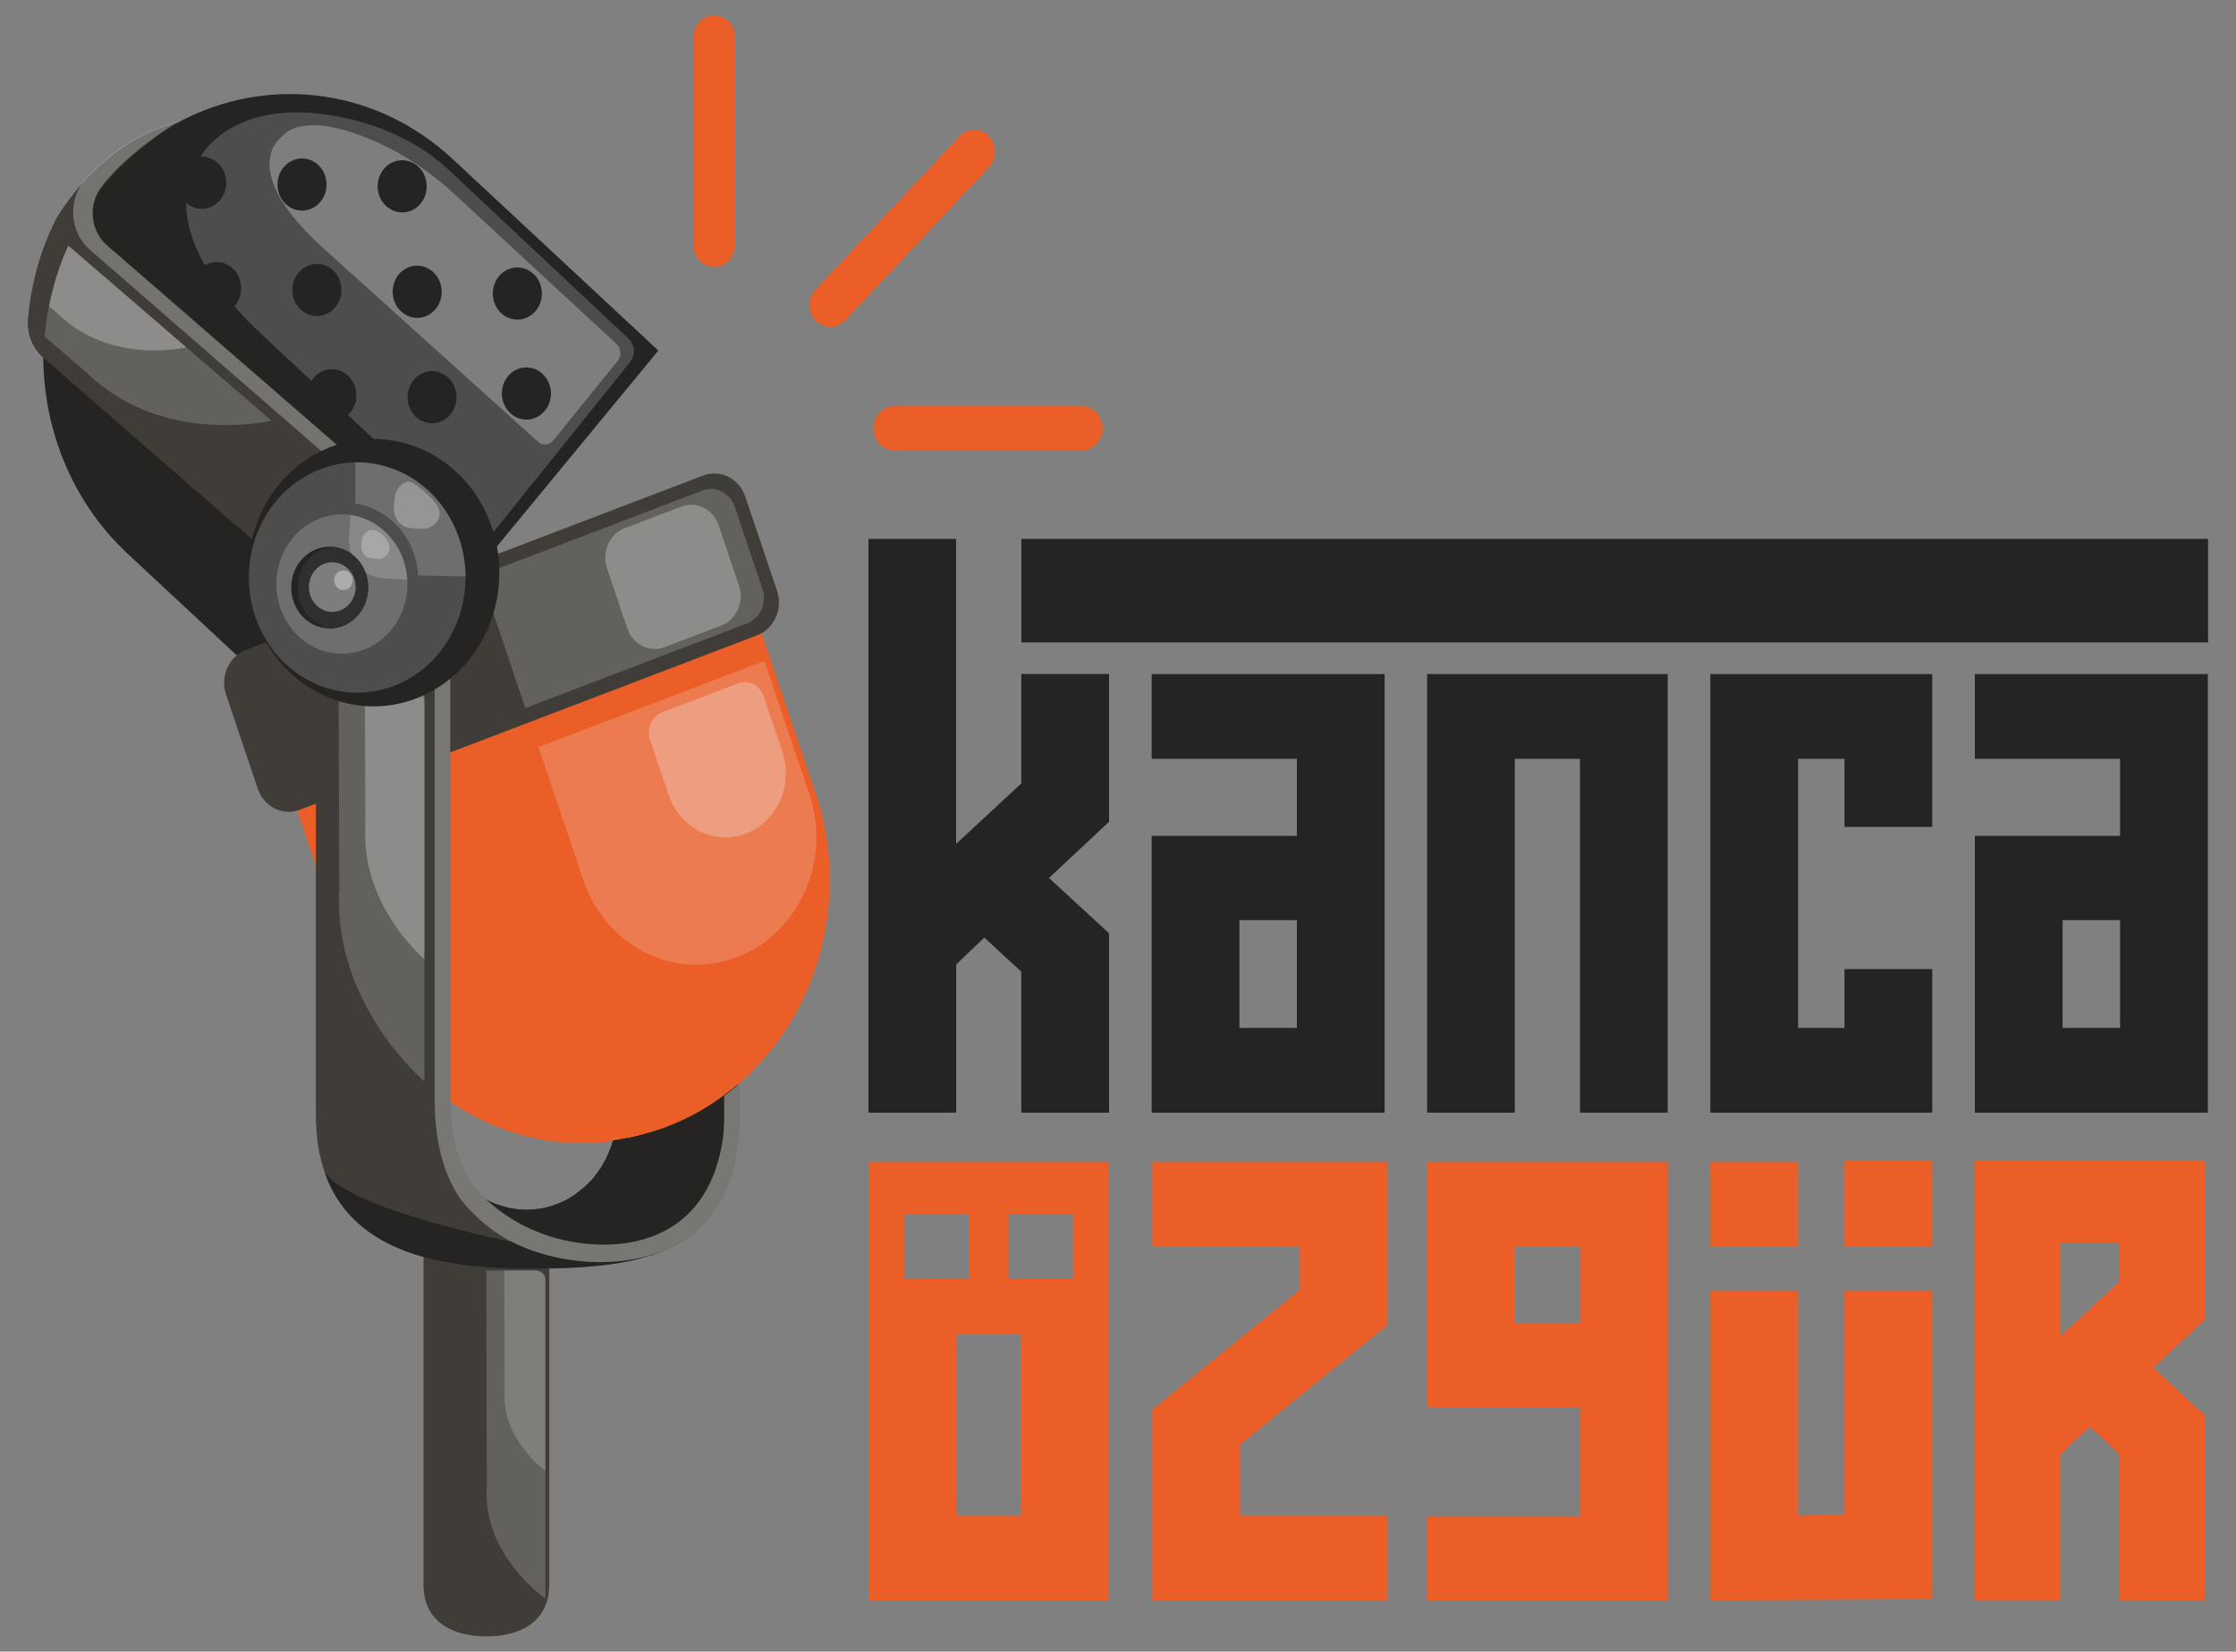 <?xml version="1.0" encoding="UTF-8"?>
<svg xmlns="http://www.w3.org/2000/svg" id="OBJECTS" version="1.1" viewBox="0 0 200 147.73">
  <rect x="0" y="0" width="200" height="147.73" fill="#808080" stroke="none"/>
  <defs>
    <style>
      .st0 {
        fill: none;
      }

      .st1 {
        fill: #2f2f2f;
      }

      .st2 {
        fill: #eb5e28;
      }

      .st3 {
        fill: #ffb703;
      }

      .st4 {
        fill: #fff;
      }

      .st4, .st5, .st6 {
        opacity: .3;
      }

      .st7, .st8, .st5, .st9 {
        fill: #f2f2f2;
      }

      .st7, .st10 {
        opacity: .2;
      }

      .st8 {
        opacity: .4;
      }

      .st11 {
        fill: #252422;
      }

      .st12 {
        fill: #403d39;
      }
    </style>
  </defs>
  <g>
    <g>
      <g>
        <path class="st12" d="M43.5,146.36h0c-3.11,0-5.62-1.35-5.62-4.65v-31.69h11.25v31.69c0,3.3-2.52,4.65-5.62,4.65Z"></path>
        <g>
          <g>
            <g>
              <path class="st11" d="M58.89,31.35l-29.09,35.3-18.39-17.13c-4.95-4.61-7.5-11.06-7.54-17.56,0-.72.02-1.44.09-2.16.07-.92.2-1.84.38-2.74.37-1.85.94-3.67,1.73-5.41.29-.64.61-1.26.96-1.88.66-1.17,1.43-2.29,2.3-3.35,2.15-2.6,4.71-4.58,7.49-5.92,7.65-3.68,16.94-2.53,23.66,3.72l18.4,17.13Z"></path>
              <g class="st10">
                <path class="st9" d="M56.37,32.35c.49-.61.43-1.52-.14-2.05l-16.11-15.12c-2.56-2.38-5.73-3.8-8.78-4.52-10.67-2.52-13.55,3.61-13.55,3.61-3.34,5.24,1.27,11.68,5.77,15.78l18.75,17.52c.58.54,1.46.47,1.96-.15l12.11-15.06Z"></path>
              </g>
              <g class="st6">
                <path class="st9" d="M55.15,30.77l-14.42-13.34c-2.03-1.88-4.3-3.46-6.77-4.6-5.94-2.73-8.12-1.36-8.68-.67,0,0-4.3,2.8,3.55,9.96l19.28,17.38c.42.38,1.05.32,1.4-.12l5.74-7.11c.36-.44.31-1.11-.1-1.49Z"></path>
              </g>
              <g>
                <g>
                  <path class="st11" d="M14.53,42.71c.91.85,1,2.32.21,3.29-.8.97-2.18,1.07-3.1.22-.91-.85-1-2.32-.21-3.29.8-.97,2.18-1.07,3.1-.22Z"></path>
                  <path class="st11" d="M22.16,33.44c.91.85,1,2.32.21,3.29-.8.97-2.18,1.07-3.1.22-.91-.85-1-2.32-.21-3.29.8-.97,2.18-1.07,3.1-.22Z"></path>
                  <path class="st11" d="M29.79,24.18c.91.85,1,2.32.21,3.29-.8.97-2.18,1.07-3.1.22-.91-.85-1-2.32-.21-3.29.8-.97,2.18-1.07,3.1-.22Z"></path>
                  <path class="st11" d="M37.42,14.91c.91.85,1,2.32.21,3.29-.8.97-2.18,1.07-3.1.22-.91-.85-1-2.32-.21-3.29.8-.97,2.18-1.07,3.1-.22Z"></path>
                </g>
                <g>
                  <path class="st11" d="M11.86,23.85c.91.85,1,2.32.21,3.29-.8.97-2.18,1.07-3.1.22-.91-.85-1-2.32-.21-3.29.8-.97,2.18-1.07,3.1-.22Z"></path>
                  <path class="st11" d="M19.49,14.59c.91.85,1,2.32.21,3.29-.8.97-2.18,1.07-3.1.22-.91-.85-1-2.32-.21-3.29.8-.97,2.18-1.07,3.1-.22Z"></path>
                </g>
                <g>
                  <path class="st11" d="M24.83,52.3c.91.85,1,2.32.21,3.29-.8.97-2.18,1.07-3.1.22-.91-.85-1-2.32-.21-3.29.8-.97,2.18-1.07,3.1-.22Z"></path>
                  <path class="st11" d="M32.46,43.03c.91.85,1,2.32.21,3.29-.8.97-2.18,1.07-3.1.22-.91-.85-1-2.32-.21-3.29.8-.97,2.18-1.07,3.1-.22Z"></path>
                  <path class="st11" d="M40.09,33.77c.91.85,1,2.32.21,3.29-.8.97-2.18,1.07-3.1.22-.91-.85-1-2.32-.21-3.29.8-.97,2.18-1.07,3.1-.22Z"></path>
                  <path class="st11" d="M47.72,24.5c.91.85,1,2.32.21,3.29-.8.97-2.18,1.07-3.1.22-.91-.85-1-2.32-.21-3.29.8-.97,2.18-1.07,3.1-.22Z"></path>
                </g>
                <g>
                  <path class="st11" d="M33.26,51.97c.91.85,1,2.32.21,3.29-.8.97-2.18,1.07-3.1.22-.91-.85-1-2.32-.21-3.29.8-.97,2.18-1.07,3.1-.22Z"></path>
                  <path class="st11" d="M40.9,42.7c.91.85,1,2.32.21,3.29-.8.97-2.18,1.07-3.1.22-.91-.85-1-2.32-.21-3.29.8-.97,2.18-1.07,3.1-.22Z"></path>
                  <path class="st11" d="M48.53,33.44c.91.85,1,2.32.21,3.29-.8.97-2.18,1.07-3.1.22-.91-.85-1-2.32-.21-3.29.8-.97,2.18-1.07,3.1-.22Z"></path>
                </g>
                <g>
                  <path class="st11" d="M23.49,42.87c.91.85,1,2.32.21,3.29-.8.97-2.18,1.07-3.1.22-.91-.85-1-2.32-.21-3.29.8-.97,2.18-1.07,3.1-.22Z"></path>
                  <path class="st11" d="M31.13,33.6c.91.85,1,2.32.21,3.29-.8.97-2.18,1.07-3.1.22-.91-.85-1-2.32-.21-3.29.8-.97,2.18-1.07,3.1-.22Z"></path>
                  <path class="st11" d="M38.76,24.34c.91.85,1,2.32.21,3.29-.8.97-2.18,1.07-3.1.22-.91-.85-1-2.32-.21-3.29.8-.97,2.18-1.07,3.1-.22Z"></path>
                </g>
                <g>
                  <path class="st11" d="M13.19,33.28c.91.85,1,2.32.21,3.29-.8.97-2.18,1.07-3.1.22-.91-.85-1-2.32-.21-3.29.8-.97,2.18-1.07,3.1-.22Z"></path>
                  <path class="st11" d="M20.82,24.01c.91.85,1,2.32.21,3.29-.8.97-2.18,1.07-3.1.22-.91-.85-1-2.32-.21-3.29.8-.97,2.18-1.07,3.1-.22Z"></path>
                  <path class="st11" d="M28.46,14.75c.91.85,1,2.32.21,3.29-.8.97-2.18,1.07-3.1.22-.91-.85-1-2.32-.21-3.29.8-.97,2.18-1.07,3.1-.22Z"></path>
                </g>
              </g>
            </g>
            <path class="st11" d="M34.34,43.47s.66,4.69-1.99,6.87c-1.27,1.04-3.31,1.5-6.57.6-.3-.09-13.62-11.7-21.88-18.94-.96-.84-1.49-2.12-1.38-3.44.25-3.05,1.06-6.05,2.44-8.83.19-.39,4.07-7.12,10.91-8.73-.57.32-4.57,2.85-6.8,5.8-1.2,1.58-.96,3.9.52,5.18l24.75,21.49Z"></path>
            <path class="st12" d="M32.35,50.33c-1.27,1.05-3.31,1.5-6.56.61-.31-.1-13.62-11.7-21.89-18.93-.95-.85-1.49-2.13-1.38-3.44.04-.56.11-1.12.2-1.67.1-.68.22-1.36.39-2.03.33-1.41.79-2.8,1.38-4.13.15-.34.31-.68.47-1.01.19-.39,4.07-7.11,10.91-8.73-.56.32-4.57,2.85-6.8,5.81-1.2,1.58-.96,3.89.51,5.18l24.76,21.48s.66,4.69-1.99,6.86Z"></path>
            <path class="st5" d="M34.3,43.41s.66,4.69-1.99,6.87c1.61-2.35,1.1-5.87,1.1-5.87L8.04,22.34c-1.86-1.62-2.01-4.59-.32-6.4,1.85-1.98,4.59-4.17,8.12-5-.57.31-4.57,2.84-6.8,5.8-1.19,1.58-.96,3.9.52,5.18l24.75,21.49Z"></path>
          </g>
          <g>
            <g>
              <path class="st2" d="M68.68,94.25c-.83,1.03-1.76,1.98-2.77,2.84-.26.23-.52.43-.79.63-1.65,1.31-3.52,2.35-5.53,3.13-.7.26-1.41.48-2.11.66-.59.18-1.17.31-1.76.39-.3.06-.62.11-.92.15.02-.02.02-.03.02-.03.14-.08.26-.16.39-.26-.17.1-.33.19-.52.31-4.17.55-8.31-.23-11.97-2.08-.85-.44-1.68-.92-2.47-1.47v-39.61l-1.21-.21v-.87h-4.44l30.06-11.46,8.25,24.46c.7,2.03,1.11,4.09,1.24,6.14.45,6.38-1.55,12.62-5.46,17.29Z"></path>
              <path class="st2" d="M39.04,57.82v.87l-.17-.03v38.83c-3.33-2.64-5.99-6.33-7.5-10.83l-3.12-9.25-5.14-15.21,5.14-1.97,6.35-2.42h4.44Z"></path>
              <path class="st3" d="M38.87,58.65l1.38.24v39.61c-.47-.31-.92-.64-1.38-1.02v-38.83Z"></path>
              <path class="st3" d="M55.36,101.64c-.18.13-.36.24-.55.35,0,0,0,.02-.02.03-.05,0-.08.02-.11.02.23-.14.44-.27.67-.4Z"></path>
            </g>
            <path class="st7" d="M68.37,59.11l4.02,11.9c2,5.93-.9,12.47-6.48,14.6h0c-5.58,2.13-11.73-.95-13.73-6.89l-4.02-11.9,20.21-7.71Z"></path>
            <g class="st6">
              <path class="st9" d="M68.3,62.27l1.67,4.95c1.01,2.98-.45,6.27-3.26,7.34h0c-2.81,1.07-5.9-.48-6.9-3.46l-1.67-4.95c-.33-.99.15-2.07,1.08-2.43l6.8-2.6c.93-.35,1.95.16,2.28,1.15Z"></path>
            </g>
            <path class="st12" d="M67.73,56.82l-40.91,15.61c-1.53.58-3.21-.26-3.76-1.88l-2.84-8.42c-.55-1.62.25-3.41,1.77-3.99l40.91-15.61c1.53-.58,3.21.26,3.76,1.88l2.84,8.42c.55,1.62-.25,3.41-1.77,3.99Z"></path>
            <path class="st7" d="M66.83,55.76l-19.84,7.57-4.01-11.88,19.84-7.57c1.18-.45,2.48.2,2.9,1.45l2.48,7.34c.42,1.25-.19,2.63-1.37,3.08Z"></path>
            <path class="st5" d="M64.53,55.94l-5.08,1.94c-1.36.52-2.85-.23-3.34-1.67l-1.82-5.41c-.49-1.44.22-3.03,1.57-3.55l5.08-1.94c1.36-.52,2.85.23,3.34,1.67l1.82,5.41c.49,1.44-.22,3.03-1.58,3.55Z"></path>
          </g>
        </g>
        <path class="st12" d="M65.91,97.08v2.56c0,12.6-8.05,13.83-18.82,13.83-8.5,0-15.72-1.87-18.05-8.62-.52-1.48-.79-3.21-.79-5.2v-41.83h10.79v41.83c0,1.97.62,3.75,1.67,5.2.08.11.18.24.26.34.02.03.05.05.05.06.09.1.17.19.24.27.03.03.05.06.08.08.06.08.14.15.2.21.03.05.09.1.14.13.21.23.44.44.7.61.09.08.2.16.29.23.03.02.06.05.09.06.11.08.21.14.32.19.02.02.02.03.03.03.11.06.2.13.3.18.06.03.14.06.18.1.03.02.08.03.11.05.09.05.18.1.27.13.02,0,.02.02.02.02.12.05.23.1.35.14.11.03.21.08.32.11.17.05.32.1.49.15.09.03.2.05.3.08.05,0,.08.02.11.02.11.02.23.05.33.06l.36.05c.12.02.24.03.38.03.05,0,.11,0,.15.02h.33c.17,0,.32,0,.48-.02l.33-.03c.14,0,.27-.03.41-.05.09-.02.2-.03.29-.05.06-.02.11-.03.15-.03.23-.05.42-.11.65-.18.08-.03.17-.06.26-.1.03,0,.06-.02.08-.03.06-.02.14-.03.2-.08.08-.02.15-.05.21-.08.03-.02.06-.03.09-.05.09-.03.17-.06.26-.11.14-.06.26-.14.39-.21.09-.05.18-.11.27-.18.09-.05.17-.1.24-.15.09-.06.15-.11.23-.18.06-.03.12-.08.18-.13.26-.19.52-.42.73-.64.08-.06.14-.13.21-.21l.05-.03c.06-.08.14-.16.2-.23.03-.03.05-.05.06-.08.06-.08.14-.14.18-.23.17-.21.33-.44.48-.66.05-.06.09-.15.14-.23.05-.08.09-.16.14-.26.05-.06.09-.13.12-.21.02-.03.03-.06.06-.1.05-.11.09-.23.15-.34.03-.06.06-.11.08-.18.06-.16.12-.31.18-.45.05-.13.09-.26.14-.4.03-.1.06-.19.08-.29.3-.03.62-.08.92-.15.59-.08,1.17-.21,1.76-.39.7-.18,1.41-.4,2.11-.66,2.02-.77,3.88-1.82,5.53-3.13.27-.19.53-.4.79-.63Z"></path>
        <path class="st11" d="M65.91,97.08v2.56c0,12.6-8.05,13.83-18.82,13.83-8.5,0-15.72-1.87-18.05-8.62,2.34,3.4,16.87,6.25,16.87,6.25l-5.92-6.12.71-.13c.08.11.18.24.26.34.02.03.05.05.05.06.09.1.17.19.24.27.03.03.05.06.08.08.06.08.14.15.2.21.03.05.09.1.14.13.21.23.44.44.7.61.09.08.2.16.29.23.03.02.06.05.09.06.11.08.21.14.32.19.02.02.02.03.03.03.11.06.2.13.3.18.06.03.14.06.18.1.03.02.08.03.11.05.09.05.18.1.27.13.02,0,.02.02.02.02.12.05.23.1.35.14.11.03.21.08.32.11.17.05.32.1.49.15.09.03.2.05.3.08.05,0,.08.02.11.02.11.02.23.05.33.06l.36.05c.12.02.24.03.38.03.05,0,.11,0,.15.02h.33c.17,0,.32,0,.48-.02l.33-.03c.14,0,.27-.03.41-.05.09-.02.2-.03.29-.05.06-.02.11-.03.15-.03.23-.05.42-.11.65-.18.08-.03.17-.06.26-.1.03,0,.06-.02.08-.03.06-.02.14-.03.2-.08.08-.02.15-.05.21-.08.03-.02.06-.03.09-.05.09-.03.17-.06.26-.11.14-.06.26-.14.39-.21.09-.05.18-.11.27-.18.09-.05.17-.1.24-.15.09-.06.15-.11.23-.18.06-.03.12-.08.18-.13.26-.19.52-.42.73-.64.08-.06.14-.13.21-.21l.05-.03c.06-.08.14-.16.2-.23.03-.03.05-.05.06-.08.06-.08.14-.14.18-.23.17-.21.33-.44.48-.66.05-.06.09-.15.14-.23.05-.08.09-.16.14-.26.05-.06.09-.13.12-.21.02-.03.03-.06.06-.1.05-.11.09-.23.15-.34.03-.06.06-.11.08-.18.06-.16.12-.31.18-.45.05-.13.09-.26.14-.4.03-.1.06-.19.08-.29.3-.03.62-.08.92-.15.59-.08,1.17-.21,1.76-.39.7-.18,1.41-.4,2.11-.66,2.02-.77,3.88-1.82,5.53-3.13.27-.19.53-.4.79-.63Z"></path>
        <g>
          <path class="st12" d="M66.16,96.87v2.66c0,2.44-.34,4.56-1,6.37-.03.1-.07.19-.12.29-.37.95-.87,1.75-1.45,2.43-.02.04-.05.07-.07.11-3.3,4.67-11.66,5.28-17.5,2.46-.33-.16-.64-.33-.94-.5-.05-.03-.09-.05-.13-.08-.27-.16-.52-.33-.76-.5-.05-.04-.1-.07-.15-.11-1.89-1.38-2.98-2.91-2.98-2.94-.41-.64-.76-1.31-1.06-2.06-.04-.1-.08-.19-.12-.29-.66-1.81-1-3.94-1-6.37v-39.67l.17.03,1.22.22v39.75c0,.38.02.74.04,1.09.29,4.79,2.44,6.74,2.44,6.74,0,0,3.1,3.93,9.26,4.7,5.1.64,11.44-.96,12.65-9.38.07-.6.12-1.24.12-1.95v-1.87c.12-.09.23-.18.35-.26.27-.19.53-.41.79-.63.08-.07.17-.14.25-.22Z"></path>
          <path class="st4" d="M66.16,96.87v2.66c0,2.44-.34,4.56-1,6.37-.03.1-.07.19-.12.29-.37.95-.87,1.75-1.45,2.43-.02.04-.05.07-.07.11-3.3,4.67-11.66,5.28-17.5,2.46-.33-.16-.64-.33-.94-.5-.05-.03-.09-.05-.13-.08-.27-.16-.52-.33-.76-.5-.05-.04-.1-.07-.15-.11-1.89-1.38-2.98-2.91-2.98-2.94-.41-.64-.76-1.31-1.06-2.06-.04-.1-.08-.19-.12-.29-.66-1.81-1-3.94-1-6.37v-39.67l.17.03,1.22.22v39.75c0,.38.02.74.04,1.09.29,4.79,2.44,6.74,2.44,6.74,0,0,3.1,3.93,9.26,4.7,5.1.64,11.44-.96,12.65-9.38.07-.6.12-1.24.12-1.95v-1.87c.12-.09.23-.18.35-.26.27-.19.53-.41.79-.63.08-.07.17-.14.25-.22Z"></path>
        </g>
        <path class="st0" d="M65.12,97.71v2.16c0,.22,0,.45,0,.67-.05,1.87-.36,3.64-.95,5.21-12.41,6.86-18.47,3.8-21.18.9.05.04.1.06.16.09,0,0,.02,0,.02,0,.09.07.2.13.31.18.06.04.13.07.18.1.02.02.06.05.09.05.09.04.17.1.27.13.02,0,.02,0,.02,0,.11.05.23.08.33.13.02,0,.02.02.02.02.11.03.2.08.31.11.15.04.3.1.46.12.09.04.2.06.31.08.03,0,.06.02.09.02.12.02.21.05.33.06.11.02.22.04.33.05.14.02.26.04.4.04.04,0,.09,0,.15,0h.32c.16,0,.32,0,.47,0l.33-.04c.12,0,.26-.04.4-.05.07,0,.19-.03.28-.04.05-.02.11-.04.16-.04.21-.04.41-.11.61-.18.08-.02.17-.04.26-.08.02-.02.05-.02.08-.04.06,0,.12-.04.19-.08.07-.02.14-.04.2-.08.03,0,.06-.03.09-.03.09-.04.17-.09.26-.13.12-.06.26-.15.38-.21.09-.04.18-.1.27-.16.07-.05.17-.1.22-.15.07-.06.15-.11.22-.18.07-.03.12-.06.18-.11.25-.19.49-.41.71-.64l.2-.2.04-.04c.07-.06.11-.14.17-.18t.03-.05s.05-.04.06-.08c.07-.08.12-.14.17-.2.17-.21.33-.44.46-.66.05-.07.09-.15.14-.21.06-.08.09-.16.15-.26.02-.07.06-.13.11-.19,0-.04.02-.07.04-.11.06-.1.11-.21.17-.31.03-.06.06-.12.07-.19.05-.14.12-.27.17-.43.05-.11.08-.22.11-.35.07-.04.14-.08.2-.11.22-.14.44-.27.66-.41-.18.13-.37.25-.54.36,0,0,0,0-.02.03.3-.03.62-.08.92-.14.59-.08,1.17-.21,1.76-.39.7-.18,1.41-.41,2.11-.66,2.02-.77,3.88-1.82,5.53-3.12Z"></path>
        <g>
          <g class="st10">
            <path class="st9" d="M37.97,96.72s-8.24-6.87-7.62-17.25l-.06-16.4c0-1.13.86-2.04,1.92-2.04h3.84c1.06,0,1.92.91,1.92,2.04v33.65Z"></path>
          </g>
          <g class="st6">
            <path class="st9" d="M37.97,85.8s-5.72-4.77-5.29-11.97l-.04-11.38c0-.78.6-1.42,1.33-1.42h2.66c.74,0,1.33.63,1.33,1.42v23.35Z"></path>
          </g>
          <path class="st11" d="M43.49,45.9c2.76,5.92.49,13.1-5.07,16.03-5.57,2.94-12.32.52-15.08-5.39-2.76-5.92-.49-13.1,5.07-16.03,5.57-2.94,12.32-.52,15.08,5.39Z"></path>
          <path class="st7" d="M40.63,47.07c2.38,5.1.43,11.28-4.37,13.81-4.79,2.53-10.61.45-12.99-4.64-2.38-5.1-.43-11.28,4.37-13.81,4.79-2.53,10.61-.45,12.99,4.64Z"></path>
          <path class="st7" d="M36.44,52.24c0,3.44-2.62,6.23-5.86,6.23s-5.86-2.79-5.86-6.23,2.62-6.23,5.86-6.23,5.86,2.79,5.86,6.23Z"></path>
          <path class="st7" d="M36.42,51.86c-.09,0-.17,0-.26-.01l-1.96-.14c-1.77-.13-3.1-1.75-2.99-3.63l.11-1.67c0-.12.02-.23.04-.34,2.75.39,4.9,2.81,5.07,5.79Z"></path>
          <path class="st5" d="M32.36,48.36l-.03.5c-.04.56.36,1.04.89,1.08l.59.04c.71.05,1.24-.72.95-1.4-.17-.4-.48-.79-1.02-1.07-.61-.31-1.33.13-1.38.85Z"></path>
          <path class="st11" d="M32.93,52.55c0,1.92-1.39,3.49-3.15,3.65-.09,0-.19.01-.29.01-1.9,0-3.44-1.63-3.44-3.66s1.54-3.65,3.44-3.65c.1,0,.2,0,.29.01,1.76.16,3.15,1.73,3.15,3.64Z"></path>
          <path class="st1" d="M32.93,52.55c0,1.92-1.39,3.49-3.15,3.65-1.77-.15-3.16-1.73-3.16-3.65s1.39-3.49,3.16-3.64c1.76.16,3.15,1.73,3.15,3.64Z"></path>
        </g>
        <ellipse class="st8" cx="29.72" cy="52.51" rx="2.09" ry="2.22"></ellipse>
        <ellipse class="st8" cx="30.72" cy="51.89" rx=".83" ry=".88"></ellipse>
      </g>
      <g>
        <path class="st7" d="M41.64,51.56l-4.25-.09c-.18-3.31-2.56-5.99-5.61-6.42v-3.7c3.62-.07,7.13,2.04,8.85,5.71.67,1.45,1,2.97,1.02,4.49Z"></path>
        <path class="st5" d="M39.18,46.51c-.31.5-.85.83-1.47.79l-.98-.07c-.88-.06-1.54-.87-1.49-1.81l.05-.83c.04-.67.44-1.2.95-1.44.08-.04.26-.08.26-.08.58-.05,2.51,1.75,2.72,2.37.16.33.15.74-.05,1.06Z"></path>
      </g>
      <g>
        <path class="st2" d="M96.78,40.27h-16.8c-1.02,0-1.85-.88-1.85-1.97s.83-1.97,1.85-1.97h16.8c1.02,0,1.85.88,1.85,1.97s-.83,1.97-1.85,1.97Z"></path>
        <path class="st2" d="M74.27,29.24c-.47,0-.95-.19-1.31-.58-.72-.77-.72-2.01,0-2.78l12.87-13.7c.72-.77,1.89-.77,2.62,0,.72.77.72,2.01,0,2.78l-12.87,13.7c-.36.38-.83.58-1.31.58Z"></path>
      </g>
      <g class="st10">
        <path class="st9" d="M48.78,142.98s-5.67-3.89-5.24-10.06l-.04-19.29h3.78c1.02-.09,1.5.17,1.5.84v28.51Z"></path>
      </g>
      <g class="st10">
        <path class="st9" d="M48.78,131.56s-3.93-2.83-3.64-7.11l-.03-9.98v-.84h2.75c.51,0,.92.38.92.84v17.09Z"></path>
      </g>
      <path class="st7" d="M24.28,37.62s-9.74,2.37-16.6-4.35l-3.68-3.15c.07-.92.2-1.84.38-2.74.37-1.85.94-3.67,1.73-5.41l.99.85,9.56,8.24,7.62,6.56Z"></path>
      <path class="st5" d="M16.66,31.06s-6.76,1.65-11.52-3.03l-.76-.65c.37-1.85.94-3.67,1.73-5.41l.99.85,9.56,8.24Z"></path>
    </g>
    <path class="st2" d="M63.88,23.88c-1.02,0-1.85-.88-1.85-1.97V3.33c0-1.09.83-1.97,1.85-1.97s1.85.88,1.85,1.97v18.58c0,1.09-.83,1.97-1.85,1.97Z"></path>
  </g>
  <g>
    <path class="st11" d="M85.52,48.2v27.28l5.83-5.41v-9.79h7.85v13.22l-5.37,5.03,5.37,4.95v16.04h-7.85v-12.61l-3.31-3.05-2.51,2.4v13.26h-7.85v-51.32h7.85Z"></path>
    <path class="st11" d="M103.01,67.87v-7.58h20.84v39.23h-20.84v-24.76h12.99v-6.89h-12.99ZM116,91.94v-9.64h-5.14v9.64h5.14Z"></path>
    <path class="st11" d="M127.65,99.52v-39.23h21.52v39.23h-7.85v-31.65h-5.83v31.65h-7.85Z"></path>
    <path class="st11" d="M164.98,73.96v-6.09h-4.15v24.07h4.15v-5.26h7.85v12.84h-19.85v-39.23h19.85v13.67h-7.85Z"></path>
    <path class="st11" d="M176.64,67.87v-7.58h20.84v39.23h-20.84v-24.76h12.99v-6.89h-12.99ZM189.63,91.94v-9.64h-5.14v9.64h5.14Z"></path>
  </g>
  <g>
    <path class="st2" d="M103.07,126.07l13.15-10.67v-3.92h-13.15s0-7.58,0-7.58h21s0,14.63,0,14.63l-13.15,10.67v6.36h13.15s0,7.58,0,7.58h-21s0-17.06,0-17.06Z"></path>
    <path class="st2" d="M127.65,103.9h21.52v39.23h-21.52v-7.54h13.67v-9.68h-13.67v-22.02ZM135.5,118.34h5.83v-6.86h-5.83v6.86Z"></path>
    <g>
      <rect class="st2" x="152.98" y="103.9" width="7.85" height="7.58"></rect>
      <rect class="st2" x="164.98" y="103.78" width="7.85" height="7.7"></rect>
      <polygon class="st2" points="164.98 115.42 164.98 135.44 160.83 135.56 160.83 115.42 152.98 115.42 152.98 143.14 172.83 143.02 172.83 115.42 164.98 115.42"></polygon>
    </g>
    <path class="st2" d="M77.68,103.9v39.23h21.52v-39.23h-21.52ZM80.86,108.57h5.83v5.83h-5.83v-5.83ZM91.36,135.56h-5.83v-16.27h5.83v16.27ZM96.02,114.4h-5.83v-5.83h5.83v5.83Z"></path>
  </g>
  <rect class="st11" x="91.36" y="48.2" width="106.14" height="9.26"></rect>
  <path class="st2" d="M176.64,143.13v-39.35h20.58v14.25l-4.61,4.29,4.61,4.29v16.51h-7.67v-13.07l-2.63-2.45-2.63,2.48v13.03h-7.67ZM189.56,114.63v-3.46h-5.25v8.32l5.25-4.86Z"></path>
</svg>

